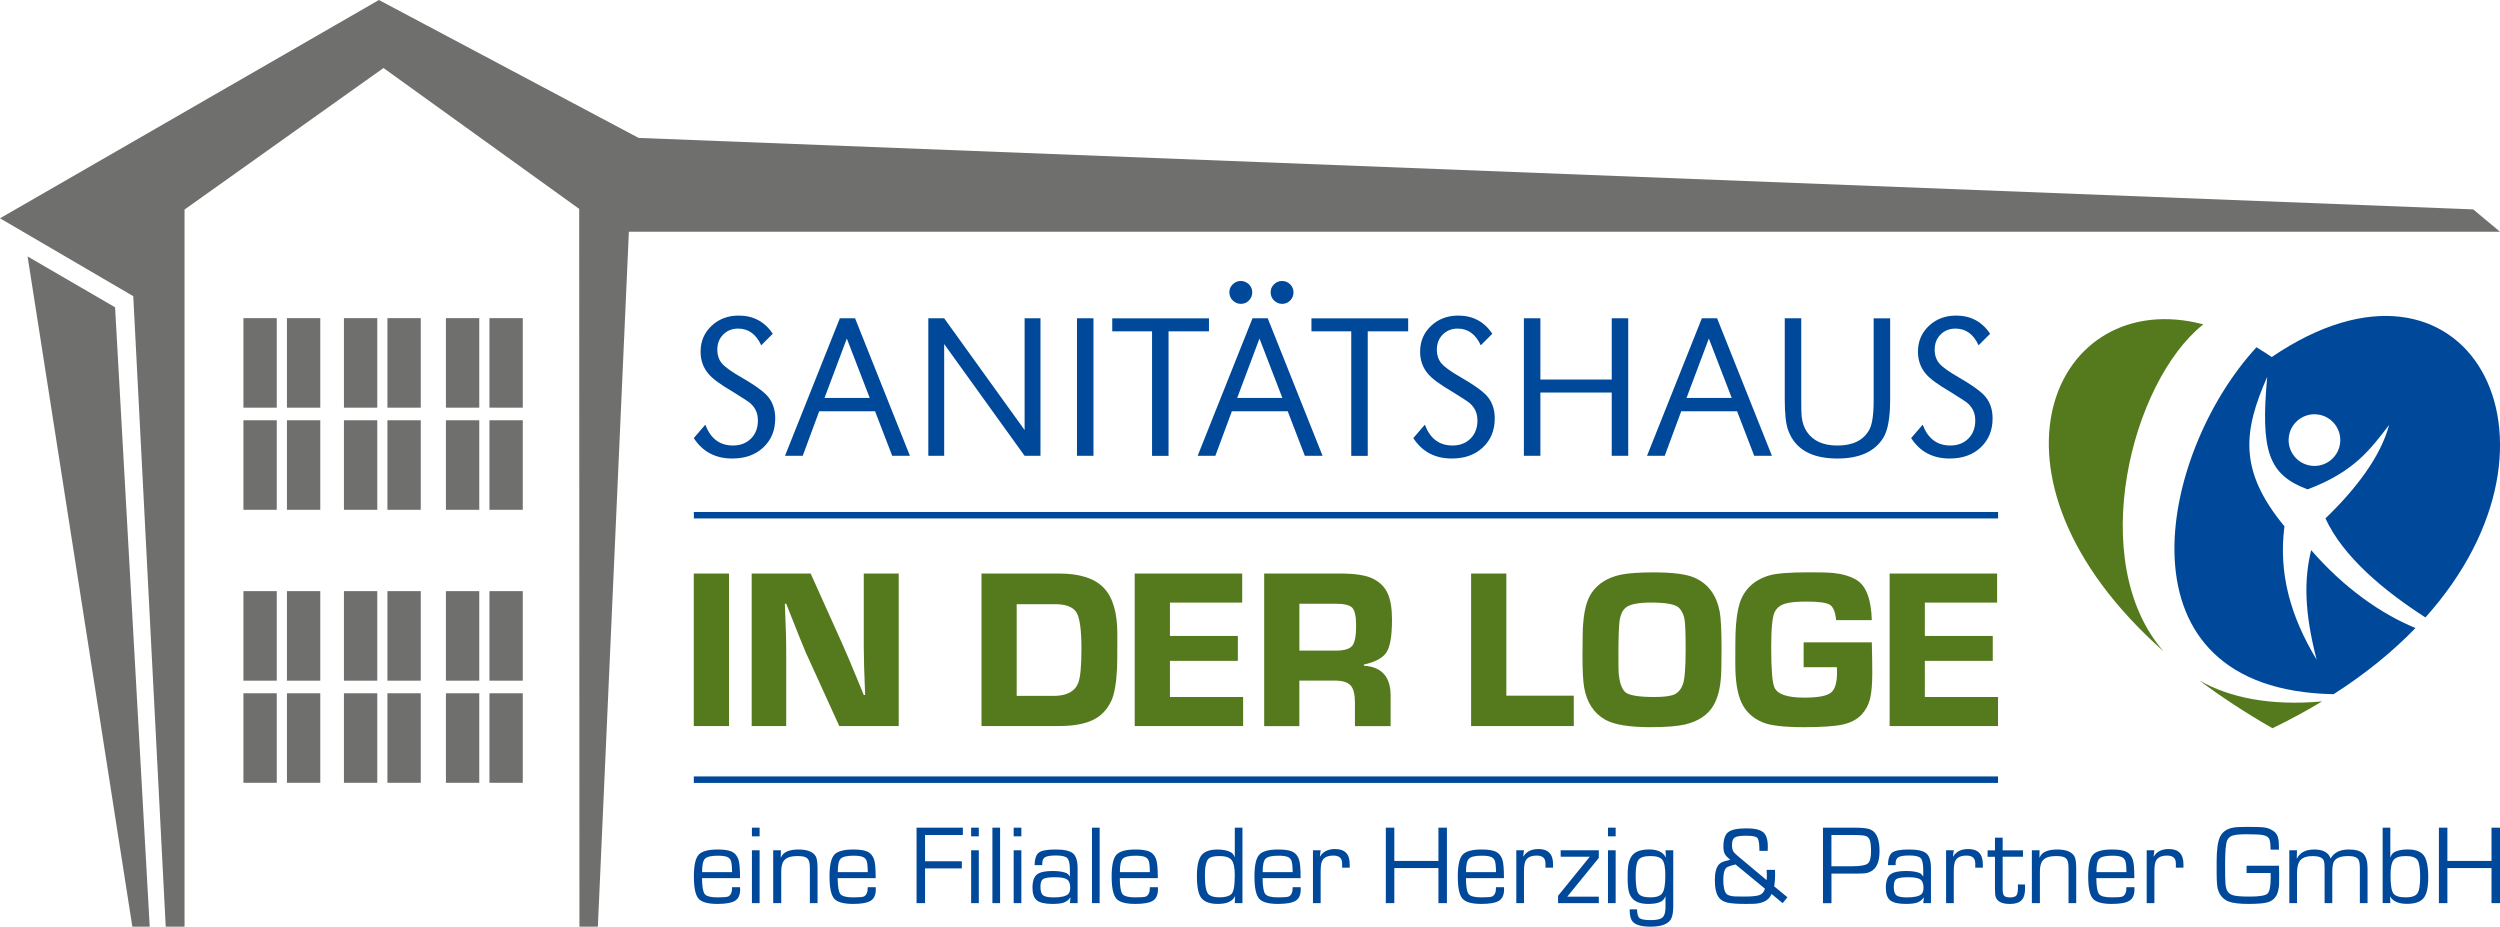 <?xml version="1.0" encoding="UTF-8"?><svg id="Ebene_2" xmlns="http://www.w3.org/2000/svg" viewBox="0 0 712.34 264.04"><defs><style>.cls-1{fill:#6f6f6e;}.cls-1,.cls-2,.cls-3{fill-rule:evenodd;}.cls-4,.cls-2{fill:#557a1e;}.cls-3,.cls-5{fill:#00499a;}</style></defs><g id="Ebene_1-2"><path class="cls-1" d="M32.79,87.56l-24.93-14.49,29.85,190.98h4.95l-9.87-176.49h0ZM139.46,168.43h9.5v25.51h-9.5v-25.51h0ZM127.06,168.43h9.5v25.51h-9.5v-25.51h0ZM139.46,197.53h9.5v25.51h-9.5v-25.51h0ZM127.06,197.53h9.5v25.51h-9.5v-25.51h0ZM110.39,168.43h9.5v25.51h-9.5v-25.51h0ZM98,168.43h9.5v25.51h-9.5v-25.51h0ZM110.39,197.53h9.5v25.51h-9.5v-25.51h0ZM98,197.53h9.5v25.51h-9.5v-25.51h0ZM81.76,168.43h9.5v25.51h-9.5v-25.51h0ZM69.36,168.43h9.5v25.51h-9.5v-25.51h0ZM81.76,197.53h9.5v25.51h-9.5v-25.51h0ZM69.36,197.53h9.5v25.51h-9.5v-25.51h0ZM139.46,90.65h9.5v25.51h-9.5v-25.51h0ZM127.06,90.65h9.5v25.51h-9.5v-25.51h0ZM139.46,119.75h9.5v25.51h-9.5v-25.51h0ZM127.06,119.75h9.5v25.51h-9.5v-25.51h0ZM110.39,90.65h9.5v25.51h-9.5v-25.51h0ZM98,90.65h9.5v25.51h-9.5v-25.51h0ZM110.39,119.75h9.5v25.51h-9.5v-25.51h0ZM98,119.75h9.5v25.51h-9.5v-25.51h0ZM81.76,90.65h9.5v25.51h-9.5v-25.51h0ZM69.36,90.65h9.5v25.51h-9.5v-25.51h0ZM81.76,119.75h9.5v25.51h-9.5v-25.51h0ZM69.36,119.75h9.5v25.51h-9.5v-25.51h0ZM47.22,264.04l-9.25-179.65L0,62.2,107.97,0l74,39.3,522.74,20.36,7.63,6.37H179.19l-8.84,198.02h-5.25l-.07-204.53-55.76-40.14-56.69,40.33v204.34h-5.35Z"/><path class="cls-5" d="M220.19,95.1l-3.29,3.29c-1.45-3.17-3.64-4.76-6.58-4.76-1.72,0-3.14.57-4.26,1.7-1.12,1.14-1.67,2.57-1.67,4.29,0,1.61.45,2.93,1.35,3.97.9,1.04,2.72,2.34,5.46,3.91,3.33,1.92,5.66,3.53,6.99,4.82,1.8,1.76,2.7,4.05,2.7,6.87,0,3.41-1.13,6.17-3.38,8.29-2.25,2.12-5.2,3.17-8.84,3.17-4.82,0-8.48-1.94-10.99-5.82l3.29-3.82c1.49,3.96,4.11,5.93,7.87,5.93,2.12,0,3.83-.66,5.14-1.97,1.31-1.31,1.97-3.03,1.97-5.14s-.74-3.7-2.23-4.99c-.39-.35-2.04-1.43-4.94-3.23-3.45-2-5.76-3.7-6.93-5.11-1.49-1.76-2.23-3.86-2.23-6.29,0-2.94,1.04-5.39,3.11-7.35,2.08-1.96,4.66-2.94,7.76-2.94,4.15,0,7.38,1.72,9.7,5.17h0ZM243.64,90.69l15.63,39.19h-5.05l-4.88-12.69h-15.92l-4.7,12.69h-5.05l15.63-39.19h4.35ZM247.81,113.38l-6.52-16.92-6.35,16.92h12.87ZM296.47,90.69v39.19h-4.52l-22.92-31.85v31.85h-4.52v-39.19h4.52l22.92,31.85v-31.85h4.52ZM311.57,90.69v39.19h-4.7v-39.19h4.7ZM332.96,94.4v35.49h-4.7v-35.49h-11.34v-3.7h27.56v3.7h-11.52ZM361.22,90.69l15.63,39.19h-5.05l-4.88-12.69h-15.92l-4.7,12.69h-5.05l15.63-39.19h4.35ZM365.39,113.38l-6.52-16.92-6.35,16.92h12.87ZM353.52,80.06c.9,0,1.67.31,2.32.94.65.63.97,1.39.97,2.29s-.31,1.67-.94,2.32c-.63.65-1.39.97-2.29.97s-1.67-.32-2.32-.97c-.65-.65-.97-1.42-.97-2.32s.32-1.66.97-2.29c.65-.63,1.4-.94,2.26-.94h0ZM365.28,80.06c.9,0,1.67.31,2.32.94.65.63.97,1.39.97,2.29s-.31,1.67-.94,2.32c-.63.65-1.39.97-2.29.97s-1.67-.32-2.32-.97c-.65-.65-.97-1.42-.97-2.32s.32-1.66.97-2.29c.65-.63,1.4-.94,2.26-.94h0ZM389.72,94.4v35.49h-4.7v-35.49h-11.34v-3.7h27.56v3.7h-11.52ZM425.21,95.1l-3.29,3.29c-1.45-3.17-3.64-4.76-6.58-4.76-1.72,0-3.14.57-4.26,1.7-1.12,1.14-1.67,2.57-1.67,4.29,0,1.61.45,2.93,1.35,3.97.9,1.04,2.72,2.34,5.46,3.91,3.33,1.92,5.66,3.53,6.99,4.82,1.8,1.76,2.7,4.05,2.7,6.87,0,3.41-1.13,6.17-3.38,8.29-2.25,2.12-5.2,3.17-8.84,3.17-4.82,0-8.48-1.94-10.99-5.82l3.29-3.82c1.49,3.96,4.11,5.93,7.87,5.93,2.12,0,3.83-.66,5.14-1.97s1.97-3.03,1.97-5.14-.74-3.7-2.23-4.99c-.39-.35-2.04-1.43-4.94-3.23-3.45-2-5.76-3.7-6.93-5.11-1.49-1.76-2.23-3.86-2.23-6.29,0-2.94,1.04-5.39,3.11-7.35,2.08-1.96,4.66-2.94,7.76-2.94,4.15,0,7.38,1.72,9.7,5.17h0ZM463.94,90.69v39.19h-4.7v-18.04h-20.33v18.04h-4.7v-39.19h4.7v17.45h20.33v-17.45h4.7ZM489.26,90.69l15.63,39.19h-5.05l-4.88-12.69h-15.92l-4.7,12.69h-5.05l15.63-39.19h4.35ZM493.43,113.38l-6.52-16.92-6.35,16.92h12.87ZM508.54,90.69h4.7v23.39c0,2.31.04,3.86.12,4.64.2,1.72.69,3.15,1.47,4.29,1.76,2.62,4.66,3.94,8.7,3.94,4.43,0,7.46-1.51,9.11-4.52.82-1.49,1.23-4.27,1.23-8.34v-23.39h4.7v23.21c0,5.09-.65,8.7-1.94,10.81-2.43,3.96-6.8,5.93-13.1,5.93-7.29,0-11.93-2.61-13.93-7.82-.71-1.76-1.06-4.74-1.06-8.93v-23.21h0ZM567.06,95.1l-3.29,3.29c-1.45-3.17-3.64-4.76-6.58-4.76-1.72,0-3.14.57-4.26,1.7-1.12,1.14-1.67,2.57-1.67,4.29,0,1.61.45,2.93,1.35,3.97.9,1.04,2.72,2.34,5.46,3.91,3.33,1.92,5.66,3.53,6.99,4.82,1.8,1.76,2.7,4.05,2.7,6.87,0,3.41-1.13,6.17-3.38,8.29-2.25,2.12-5.2,3.17-8.84,3.17-4.82,0-8.48-1.94-10.99-5.82l3.29-3.82c1.49,3.96,4.11,5.93,7.87,5.93,2.12,0,3.83-.66,5.14-1.97,1.31-1.31,1.97-3.03,1.97-5.14s-.74-3.7-2.23-4.99c-.39-.35-2.04-1.43-4.94-3.23-3.45-2-5.76-3.7-6.93-5.11-1.49-1.76-2.23-3.86-2.23-6.29,0-2.94,1.04-5.39,3.11-7.35,2.08-1.96,4.66-2.94,7.76-2.94,4.15,0,7.38,1.72,9.7,5.17h0Z"/><path class="cls-4" d="M207.72,163.42v43.46h-10.04v-43.46h10.04ZM256.08,163.42v43.46h-16.94l-9.58-21.05c-.56-1.26-2.41-5.86-5.54-13.81h-.39l.26,6.91c.09,2.3.13,4.6.13,6.91v21.05h-9.84v-43.46h16.81l9.06,20.14c.96,2.13,2.28,5.26,3.98,9.38l2.09,5.08h.39c-.26-6.08-.39-10.58-.39-13.49v-21.11h9.97ZM279.66,206.88v-43.46h22.09c5.86,0,10.1,1.35,12.71,4.04,2.61,2.69,3.91,7.06,3.91,13.1,0,5.43-.02,8.67-.07,9.71-.22,4.39-.76,7.52-1.63,9.38-1.17,2.56-2.95,4.41-5.34,5.54-2.39,1.13-5.65,1.69-9.77,1.69h-21.9ZM289.7,198.28h10.56c3.69,0,6.02-1.24,6.97-3.71.61-1.52.91-4.78.91-9.77,0-5.47-.5-8.95-1.5-10.43-1-1.48-3.04-2.22-6.13-2.22h-10.82v26.13h0ZM333.36,171.69v9.51h19.35v7.1h-19.35v10.3h20.85v8.28h-30.89v-43.46h30.63v8.28h-20.59ZM360.21,206.88v-43.46h21.63c4.3,0,7.43.49,9.38,1.47,1.96.98,3.35,2.37,4.17,4.17.83,1.8,1.24,4.31,1.24,7.53,0,4.52-.51,7.59-1.53,9.22-1.02,1.63-3.18,2.81-6.48,3.55v.33c5.08.3,7.62,3.15,7.62,8.54v8.67h-10.17v-6.78c0-2.3-.41-3.91-1.24-4.82-.83-.91-2.3-1.37-4.43-1.37h-10.17v12.97h-10.04ZM370.24,185.38h10.43c2.35,0,3.89-.46,4.63-1.37.74-.91,1.11-2.82,1.11-5.73,0-2.61-.36-4.3-1.08-5.08-.72-.78-2.27-1.17-4.66-1.17h-10.43v13.36h0ZM429.21,163.42v34.8h19.22v8.67h-29.26v-43.46h10.04ZM471.25,163.09c5.39,0,9.23.5,11.53,1.5,3.91,1.69,6.32,4.93,7.23,9.71.35,1.82.52,5.43.52,10.82,0,4.21-.07,6.95-.2,8.21-.26,3.22-.98,5.8-2.15,7.75-1.56,2.65-4.24,4.43-8.01,5.34-2.22.52-5.52.78-9.91.78-6.08,0-10.38-.72-12.9-2.15-3.26-1.87-5.26-4.95-5.99-9.25-.3-1.78-.46-4.74-.46-8.86,0-4.82.06-7.93.2-9.32.3-3.95,1.13-6.89,2.48-8.8,1.82-2.61,4.58-4.3,8.28-5.08,2.09-.43,5.21-.65,9.38-.65h0ZM470.53,171.69c-3.78,0-6.23.5-7.36,1.5-.87.78-1.42,1.93-1.66,3.45-.24,1.52-.36,4.8-.36,9.84,0,2.91.02,4.71.07,5.41.22,2.39.78,4.11,1.69,5.15.91,1.04,3.74,1.56,8.47,1.56,2.69,0,4.58-.24,5.67-.72,1.09-.48,1.9-1.42,2.44-2.83.54-1.41.81-4.77.81-10.07,0-4.3-.1-7.09-.29-8.37-.2-1.28-.68-2.38-1.47-3.29-.96-1.09-3.63-1.63-8.01-1.63h0ZM513.93,183.03h19.42c.09,3.56.13,6.43.13,8.6,0,3.34-.22,5.86-.65,7.56-.43,1.69-1.24,3.17-2.41,4.43-1.3,1.39-3.1,2.33-5.38,2.83-2.28.5-5.98.75-11.11.75-5.6,0-9.49-.46-11.66-1.37-2.82-1.17-4.83-3.03-6.03-5.57-1.2-2.54-1.79-6.22-1.79-11.05s.02-7.93.06-8.67c.13-3.65.52-6.52,1.17-8.6,1.3-4.08,4.17-6.76,8.6-8.02,2-.56,5.78-.85,11.34-.85,3.35,0,5.6.07,6.78.2,2.56.26,4.71.89,6.45,1.89,2.82,1.61,4.32,5.45,4.5,11.53h-10.17c-.22-2.3-.81-3.76-1.79-4.37-.98-.61-3.23-.91-6.74-.91-2.82,0-4.89.22-6.19.65-1.3.43-2.24,1.22-2.8,2.35-.65,1.35-.98,4.67-.98,9.97,0,6.26.3,10.08.91,11.47.83,1.95,3.65,2.93,8.47,2.93,3.87,0,6.4-.46,7.59-1.37,1.19-.91,1.79-2.87,1.79-5.86,0-.52-.02-1-.07-1.43h-9.45v-7.1h0ZM548.46,171.69v9.51h19.35v7.1h-19.35v10.3h20.85v8.28h-30.89v-43.46h30.63v8.28h-20.59Z"/><path class="cls-2" d="M616.49,185.6c-22.27-25.47-9.29-76.83,11.31-93.18-42.47-11.21-67.87,43.1-11.31,93.18h0Z"/><path class="cls-2" d="M661.63,199.86c-14.87,1.31-26.33-1.08-34.93-5.95,6.17,4.62,13.08,9.17,20.8,13.59,5.04-2.43,9.74-4.99,14.13-7.64h0Z"/><path class="cls-3" d="M660.41,118.1c4.03.52,6.88,4.21,6.36,8.24-.52,4.03-4.21,6.88-8.24,6.36-4.03-.52-6.88-4.21-6.36-8.24.52-4.03,4.21-6.88,8.24-6.36h0ZM664.95,197.79c9.23-5.91,16.95-12.27,23.31-18.84-9.86-4.05-20.36-11.42-29.73-22.2-2.05,8.44-1.96,17.6,1.57,31.23-7.55-12.5-10.89-24.69-9.18-38.01-13.07-15.81-11.79-27-4.91-42.59-1.96,21.33.43,27.92,11.51,32.06,13.49-5.08,18.01-11.64,23.22-18.34-2.42,8.99-9.35,18.14-18.14,26.61,5.08,11.04,16.82,20.71,28.49,28.22,45.64-50.88,11.63-111.9-43.8-74.19-1.45-1-2.9-1.93-4.34-2.79-27.99,30.33-41.49,97.69,22.01,98.85h0Z"/><path class="cls-5" d="M208.61,252.79h2.26c.02.17.03.38.03.61,0,1.55-.48,2.63-1.43,3.24-.96.61-2.64.92-5.05.92-2.73,0-4.53-.51-5.4-1.53-.87-1.02-1.31-3.11-1.31-6.27s.45-5.18,1.34-6.19c.89-1.01,2.7-1.52,5.43-1.52,1.85,0,3.21.21,4.08.63.87.42,1.49,1.17,1.85,2.24.3.88.45,2.64.45,5.29h-10.83c.02,2.39.28,3.9.77,4.53.49.63,1.69.95,3.58.95,1.68,0,2.7-.08,3.06-.23.8-.34,1.18-1.24,1.16-2.68h0ZM200.06,248.5h8.54c-.02-1.57-.13-2.63-.32-3.18-.19-.55-.57-.94-1.13-1.16-.56-.23-1.44-.34-2.64-.34-1.87,0-3.08.29-3.64.87s-.83,1.85-.81,3.8h0ZM216.44,235.83v2.48h-2.19v-2.48h2.19ZM216.44,242.28v15.06h-2.19v-15.06h2.19ZM220.31,242.28h2.19l-.03,2.06.03.03c.39-.9,1.06-1.53,2.03-1.87.84-.3,1.84-.45,3-.45,2.49,0,4.13.65,4.9,1.93.34.58.52,1.76.52,3.55v9.8h-2.19v-9.61c0-.95-.04-1.59-.13-1.93-.15-.75-.49-1.25-1.02-1.5-.53-.25-1.33-.37-2.4-.37-1.65,0-2.84.33-3.55,1-.71.67-1.06,1.78-1.06,3.35v9.06h-2.29v-15.06h0ZM247.26,252.79h2.26c.02.17.03.38.03.61,0,1.55-.48,2.63-1.43,3.24-.96.61-2.64.92-5.05.92-2.73,0-4.53-.51-5.4-1.53-.87-1.02-1.31-3.11-1.31-6.27s.45-5.18,1.34-6.19c.89-1.01,2.7-1.52,5.43-1.52,1.85,0,3.21.21,4.08.63.87.42,1.49,1.17,1.85,2.24.3.88.45,2.64.45,5.29h-10.83c.02,2.39.28,3.9.77,4.53.49.63,1.69.95,3.58.95,1.68,0,2.7-.08,3.06-.23.8-.34,1.18-1.24,1.16-2.68h0ZM238.72,248.5h8.54c-.02-1.57-.13-2.63-.32-3.18-.19-.55-.57-.94-1.13-1.16-.56-.23-1.44-.34-2.64-.34-1.87,0-3.08.29-3.64.87-.56.58-.83,1.85-.81,3.8h0ZM263.58,237.93v7.48h10.48v2.03h-10.48v9.9h-2.42v-21.51h13.19v2.1h-10.77ZM278.9,235.83v2.48h-2.19v-2.48h2.19ZM278.9,242.28v15.06h-2.19v-15.06h2.19ZM284.96,235.83v21.51h-2.19v-21.51h2.19ZM291.02,235.83v2.48h-2.19v-2.48h2.19ZM291.02,242.28v15.06h-2.19v-15.06h2.19ZM296.98,246.5h-2.19c.04-1.81.45-3,1.23-3.58.77-.58,2.36-.87,4.77-.87s4.08.37,4.95,1.11c.87.74,1.31,2.15,1.31,4.24v9.93h-2.19l.16-1.61-.03-.03c-.47.71-1.08,1.2-1.82,1.47-.74.27-1.84.4-3.3.4-2.11,0-3.58-.34-4.42-1.02-.84-.68-1.26-1.86-1.26-3.56,0-1.93.46-3.23,1.39-3.9.84-.6,2.3-.9,4.38-.9,1.59,0,2.86.18,3.8.55.43.17.77.5,1.03,1l.06-.03v-1.81c0-1.74-.24-2.86-.73-3.37-.48-.5-1.55-.76-3.21-.76-1.53,0-2.56.16-3.11.48-.55.32-.82.91-.82,1.77v.48h0ZM300.69,249.95c-1.74,0-2.88.17-3.42.5-.54.33-.81,1.06-.81,2.18,0,1.25.25,2.07.74,2.47.49.4,1.52.6,3.06.6,1.98,0,3.32-.29,4.03-.87.43-.37.65-1,.65-1.9,0-1.14-.3-1.92-.9-2.34-.6-.42-1.72-.63-3.35-.63h0ZM313.33,235.83v21.51h-2.19v-21.51h2.19ZM327.65,252.79h2.26c.02.17.03.38.03.61,0,1.55-.48,2.63-1.43,3.24-.96.61-2.64.92-5.05.92-2.73,0-4.53-.51-5.4-1.53-.87-1.02-1.31-3.11-1.31-6.27s.45-5.18,1.34-6.19c.89-1.01,2.7-1.52,5.43-1.52,1.85,0,3.21.21,4.08.63.87.42,1.49,1.17,1.85,2.24.3.88.45,2.64.45,5.29h-10.83c.02,2.39.28,3.9.77,4.53.49.63,1.69.95,3.58.95,1.68,0,2.7-.08,3.06-.23.8-.34,1.18-1.24,1.16-2.68h0ZM319.1,248.5h8.54c-.02-1.57-.13-2.63-.32-3.18-.19-.55-.57-.94-1.13-1.16-.56-.23-1.44-.34-2.64-.34-1.87,0-3.08.29-3.64.87-.56.58-.83,1.85-.81,3.8h0ZM354.02,235.83v21.51h-2.19l.1-1.97h-.03c-.71,1.46-2.33,2.19-4.87,2.19-2.13,0-3.66-.51-4.59-1.53-.94-1.02-1.4-3.16-1.4-6.43,0-2.82.43-4.78,1.29-5.88.86-1.11,2.38-1.66,4.55-1.66,1.57,0,2.83.25,3.77.74.52.28.89.74,1.13,1.39l.06-.03v-8.32h2.19ZM347.48,243.92c-1.57,0-2.61.26-3.13.77-.69.69-1.03,2.28-1.03,4.77,0,3.03.39,4.86,1.16,5.48.6.49,1.61.74,3.03.74,1.57,0,2.68-.31,3.34-.92.66-.61.98-2.41.98-5.4,0-2.11-.3-3.54-.9-4.3-.6-.76-1.75-1.14-3.45-1.14h0ZM368.34,252.79h2.26c.02.17.03.38.03.61,0,1.55-.48,2.63-1.43,3.24-.96.61-2.64.92-5.05.92-2.73,0-4.53-.51-5.4-1.53-.87-1.02-1.31-3.11-1.31-6.27s.45-5.18,1.34-6.19c.89-1.01,2.7-1.52,5.43-1.52,1.85,0,3.21.21,4.08.63.87.42,1.49,1.17,1.85,2.24.3.88.45,2.64.45,5.29h-10.83c.02,2.39.28,3.9.77,4.53.49.63,1.69.95,3.58.95,1.68,0,2.7-.08,3.06-.23.8-.34,1.18-1.24,1.16-2.68h0ZM359.79,248.5h8.54c-.02-1.57-.13-2.63-.32-3.18-.19-.55-.57-.94-1.13-1.16-.56-.23-1.44-.34-2.64-.34-1.87,0-3.08.29-3.64.87-.56.58-.83,1.85-.81,3.8h0ZM374.11,242.28h2.19l-.23,1.74.06.03c.86-1.42,2.29-2.13,4.29-2.13,2.77,0,4.16,1.43,4.16,4.29v1.03h-2.16v-1.23c0-1.48-.83-2.22-2.48-2.22s-2.73.52-3.22,1.55c-.28.58-.42,1.57-.42,2.97v9.03h-2.19v-15.06h0ZM412.28,235.83v21.51h-2.42v-10h-12.57v10h-2.42v-21.51h2.42v9.48h12.57v-9.48h2.42ZM426.28,252.79h2.26c.02.17.03.38.03.61,0,1.55-.48,2.63-1.43,3.24-.96.61-2.64.92-5.05.92-2.73,0-4.53-.51-5.4-1.53-.87-1.02-1.31-3.11-1.31-6.27s.45-5.18,1.34-6.19c.89-1.01,2.7-1.52,5.43-1.52,1.85,0,3.21.21,4.08.63.87.42,1.49,1.17,1.85,2.24.3.88.45,2.64.45,5.29h-10.83c.02,2.39.28,3.9.77,4.53.49.63,1.69.95,3.58.95,1.68,0,2.7-.08,3.06-.23.8-.34,1.18-1.24,1.16-2.68h0ZM417.73,248.5h8.54c-.02-1.57-.13-2.63-.32-3.18-.19-.55-.57-.94-1.13-1.16-.56-.23-1.44-.34-2.64-.34-1.87,0-3.08.29-3.64.87-.56.58-.83,1.85-.81,3.8h0ZM432.05,242.28h2.19l-.23,1.74.06.03c.86-1.42,2.29-2.13,4.29-2.13,2.77,0,4.16,1.43,4.16,4.29v1.03h-2.16v-1.23c0-1.48-.83-2.22-2.48-2.22s-2.73.52-3.22,1.55c-.28.58-.42,1.57-.42,2.97v9.03h-2.19v-15.06h0ZM444.69,242.28h10.87v2.16l-9,11.06h9v1.84h-11.61v-2.1l9.03-11.12h-8.29v-1.84h0ZM460.36,235.83v2.48h-2.19v-2.48h2.19ZM460.36,242.28v15.06h-2.19v-15.06h2.19ZM476.77,242.28v16.02c0,1.7-.24,2.92-.71,3.68-.86,1.38-2.77,2.06-5.74,2.06s-4.71-.62-5.42-1.87c-.37-.64-.55-1.67-.55-3.06h2.1c.02,1.31.27,2.15.74,2.51.47.37,1.55.55,3.22.55s2.74-.25,3.3-.76c.57-.51.85-1.48.85-2.92v-3.03h-.06c-.28.73-.76,1.25-1.45,1.55-.84.37-1.96.55-3.35.55-2,0-3.46-.45-4.38-1.35-.58-.56-.98-1.28-1.21-2.18-.23-.89-.34-2.2-.34-3.92,0-1.59.05-2.73.16-3.42.19-1.33.61-2.36,1.26-3.1.92-1.03,2.5-1.55,4.74-1.55,2.39,0,3.96.76,4.71,2.29l.03-.03-.1-2.03h2.19ZM470.26,243.92c-1.72,0-2.85.36-3.39,1.08-.54.72-.81,2.23-.81,4.53,0,2.6.25,4.28.76,5.03.51.75,1.65,1.13,3.43,1.13s2.86-.41,3.42-1.23c.56-.82.84-2.49.84-5.03,0-2.24-.28-3.71-.84-4.43-.56-.72-1.7-1.08-3.42-1.08h0ZM503.34,247.86h2.42c.02.77.03,1.32.03,1.64,0,1.07-.09,2.1-.26,3.06l3.77,3.1-1.35,1.68-3.16-2.61c-.41.9-.99,1.56-1.74,1.98-.75.42-1.68.68-2.77.79-.52.04-1.49.06-2.93.06-2.36,0-4.08-.12-5.14-.37-1.06-.25-1.86-.71-2.4-1.4-.8-1.01-1.19-2.71-1.19-5.09,0-2,.37-3.44,1.1-4.32.45-.56,1.33-.97,2.64-1.23.11-.04.32-.1.64-.16-.8-.67-1.3-1.21-1.52-1.64-.28-.49-.42-1.2-.42-2.13,0-2.02.46-3.39,1.37-4.11.91-.72,2.65-1.08,5.21-1.08,2.3,0,3.89.37,4.76,1.1.87.73,1.31,2.06,1.31,4,0,.52-.01.96-.03,1.32h-2.35c-.02-.19-.03-.46-.03-.81-.02-1.59-.24-2.57-.64-2.95-.41-.38-1.46-.56-3.16-.56s-2.71.17-3.22.52c-.52.34-.77,1.04-.77,2.1,0,.82.13,1.44.39,1.87.19.32.67.8,1.42,1.42l8.06,6.74c.04-.39.06-.83.06-1.32,0-.56-.02-1.09-.06-1.58h0ZM502.89,253.21l-8.38-6.9c-1.1.26-1.87.51-2.32.74-.77.41-1.16,1.61-1.16,3.61s.29,3.31.87,4c.37.43,1.2.69,2.51.77.24.02,1.17.03,2.8.03,2.02,0,3.41-.15,4.18-.45.76-.3,1.26-.9,1.5-1.81h0ZM519.43,257.34v-21.51h9c2.21,0,3.72.17,4.51.52,1.74.75,2.61,2.79,2.61,6.13,0,3.12-.87,5.08-2.61,5.9-.54.26-1.01.41-1.42.45-.54.06-1.69.1-3.45.1h-6.22v8.42h-2.42ZM521.84,246.83h5.74c2.39,0,3.91-.25,4.56-.74.66-.49.98-1.66.98-3.48,0-1.4-.1-2.41-.29-3.05-.19-.63-.54-1.06-1.05-1.29-.5-.23-1.65-.34-3.43-.34h-6.51v8.9h0ZM540.13,246.5h-2.19c.04-1.81.45-3,1.23-3.58.77-.58,2.36-.87,4.77-.87s4.08.37,4.95,1.11c.87.74,1.31,2.15,1.31,4.24v9.93h-2.19l.16-1.61-.03-.03c-.47.71-1.08,1.2-1.82,1.47-.74.27-1.84.4-3.3.4-2.11,0-3.58-.34-4.42-1.02-.84-.68-1.26-1.86-1.26-3.56,0-1.93.46-3.23,1.39-3.9.84-.6,2.3-.9,4.38-.9,1.59,0,2.86.18,3.8.55.43.17.77.5,1.03,1l.06-.03v-1.81c0-1.74-.24-2.86-.73-3.37-.48-.5-1.55-.76-3.21-.76-1.53,0-2.56.16-3.11.48-.55.32-.82.91-.82,1.77v.48h0ZM543.83,249.95c-1.74,0-2.88.17-3.42.5-.54.33-.81,1.06-.81,2.18,0,1.25.25,2.07.74,2.47.49.4,1.52.6,3.06.6,1.98,0,3.32-.29,4.03-.87.43-.37.65-1,.65-1.9,0-1.14-.3-1.92-.9-2.34-.6-.42-1.72-.63-3.35-.63h0ZM554.51,242.28h2.19l-.23,1.74.06.03c.86-1.42,2.29-2.13,4.29-2.13,2.77,0,4.16,1.43,4.16,4.29v1.03h-2.16v-1.23c0-1.48-.83-2.22-2.48-2.22s-2.73.52-3.22,1.55c-.28.58-.42,1.57-.42,2.97v9.03h-2.19v-15.06h0ZM576.43,242.28v1.84h-5.8v9.22c0,.95.14,1.57.42,1.89.28.31.84.47,1.68.47.92,0,1.53-.19,1.82-.56.29-.38.44-1.14.44-2.31,0-.26-.01-.53-.03-.81h2.03c.02.3.03.68.03,1.13,0,1.55-.34,2.67-1.03,3.37-.69.7-1.78,1.05-3.29,1.05-2.21,0-3.56-.64-4.03-1.93-.15-.41-.23-1.17-.23-2.29v-9.22h-2.1v-1.84h2.1v-3.61h2.19v3.61h5.8ZM578.95,242.28h2.19l-.03,2.06.03.03c.39-.9,1.06-1.53,2.03-1.87.84-.3,1.84-.45,3-.45,2.49,0,4.13.65,4.9,1.93.34.58.52,1.76.52,3.55v9.8h-2.19v-9.61c0-.95-.04-1.59-.13-1.93-.15-.75-.49-1.25-1.02-1.5s-1.33-.37-2.4-.37c-1.66,0-2.84.33-3.55,1-.71.67-1.06,1.78-1.06,3.35v9.06h-2.29v-15.06h0ZM605.9,252.79h2.26c.02.17.03.38.03.61,0,1.55-.48,2.63-1.43,3.24-.96.61-2.64.92-5.05.92-2.73,0-4.53-.51-5.4-1.53-.87-1.02-1.31-3.11-1.31-6.27s.45-5.18,1.34-6.19c.89-1.01,2.7-1.52,5.43-1.52,1.85,0,3.21.21,4.08.63.87.42,1.49,1.17,1.85,2.24.3.88.45,2.64.45,5.29h-10.83c.02,2.39.28,3.9.77,4.53.49.63,1.69.95,3.58.95,1.68,0,2.7-.08,3.06-.23.8-.34,1.18-1.24,1.16-2.68h0ZM597.36,248.5h8.54c-.02-1.57-.13-2.63-.32-3.18-.19-.55-.57-.94-1.13-1.16-.56-.23-1.44-.34-2.64-.34-1.87,0-3.08.29-3.64.87-.56.58-.83,1.85-.81,3.8h0ZM611.67,242.28h2.19l-.23,1.74.06.03c.86-1.42,2.29-2.13,4.29-2.13,2.77,0,4.16,1.43,4.16,4.29v1.03h-2.16v-1.23c0-1.48-.83-2.22-2.48-2.22s-2.73.52-3.22,1.55c-.28.58-.42,1.57-.42,2.97v9.03h-2.19v-15.06h0ZM640.14,246.67h9.22c.04.58.06,1.35.06,2.32,0,1.7-.01,2.75-.03,3.16-.11,1.29-.37,2.3-.77,3.03-.54.95-1.34,1.58-2.4,1.9-1.06.32-2.91.48-5.53.48s-4.51-.23-5.67-.68c-1.59-.62-2.62-1.83-3.1-3.61-.21-.82-.32-2.39-.32-4.71v-3.16c0-3.37.34-5.74,1.03-7.09.69-1.35,1.95-2.19,3.77-2.51.73-.13,2.09-.19,4.06-.19,2.41,0,4.02.06,4.84.18.82.12,1.59.41,2.32.89.9.56,1.44,1.43,1.61,2.61.09.56.13,1.49.13,2.81h-2.39c-.02-1.5-.14-2.5-.35-3-.28-.6-.89-.99-1.84-1.16-.77-.15-2.32-.23-4.64-.23-1.85,0-3.15.12-3.92.35-.76.24-1.29.69-1.6,1.35-.41.88-.61,3.16-.61,6.84,0,2.82.03,4.64.1,5.48.06.84.23,1.52.48,2.03.34.69.95,1.14,1.82,1.37.87.23,2.42.34,4.66.34,2.73,0,4.4-.28,5.01-.84.61-.56.92-2.1.92-4.61,0-.47-.01-.89-.03-1.26h-6.84v-2.1h0ZM652.3,242.28h2.19l-.06,2.29.06.03c.86-1.7,2.5-2.55,4.93-2.55s4.08.85,4.64,2.55h.03c.95-1.7,2.68-2.55,5.19-2.55,1.96,0,3.33.41,4.13,1.23.8.82,1.19,2.22,1.19,4.22v9.83h-2.19v-10.06c0-.99-.12-1.73-.35-2.22-.37-.75-1.34-1.13-2.93-1.13-2.28,0-3.68.58-4.19,1.74-.26.58-.39,1.57-.39,2.97v8.71h-2.19v-9.83c0-1.23-.1-2.03-.29-2.42-.41-.77-1.43-1.16-3.06-1.16s-2.79.37-3.48,1.1c-.69.73-1.03,1.99-1.03,3.77v8.54h-2.19v-15.06h0ZM678.9,257.34v-21.51h2.19v8.38l.06.03c.24-.73.67-1.25,1.29-1.55.92-.43,2.13-.65,3.61-.65,2.21,0,3.74.57,4.58,1.71.84,1.14,1.26,3.21,1.26,6.22s-.44,4.84-1.32,5.93c-.88,1.1-2.47,1.64-4.77,1.64s-3.98-.7-4.77-2.1h-.03l.1,1.87h-2.19ZM685.54,243.92c-1.74,0-2.91.37-3.5,1.1-.59.73-.89,2.17-.89,4.32,0,2.71.26,4.44.79,5.21.53.76,1.71,1.14,3.56,1.14,1.68,0,2.78-.38,3.3-1.13.53-.75.79-2.33.79-4.74s-.26-4.02-.77-4.77c-.52-.75-1.61-1.13-3.29-1.13h0ZM712.34,235.83v21.51h-2.42v-10h-12.57v10h-2.42v-21.51h2.42v9.48h12.57v-9.48h2.42Z"/><polygon class="cls-5" points="197.69 221.23 569.31 221.23 569.31 223.08 197.69 223.08 197.69 221.23 197.69 221.23"/><polygon class="cls-5" points="197.71 145.88 569.33 145.88 569.33 147.72 197.71 147.72 197.71 145.88 197.71 145.88"/></g></svg>